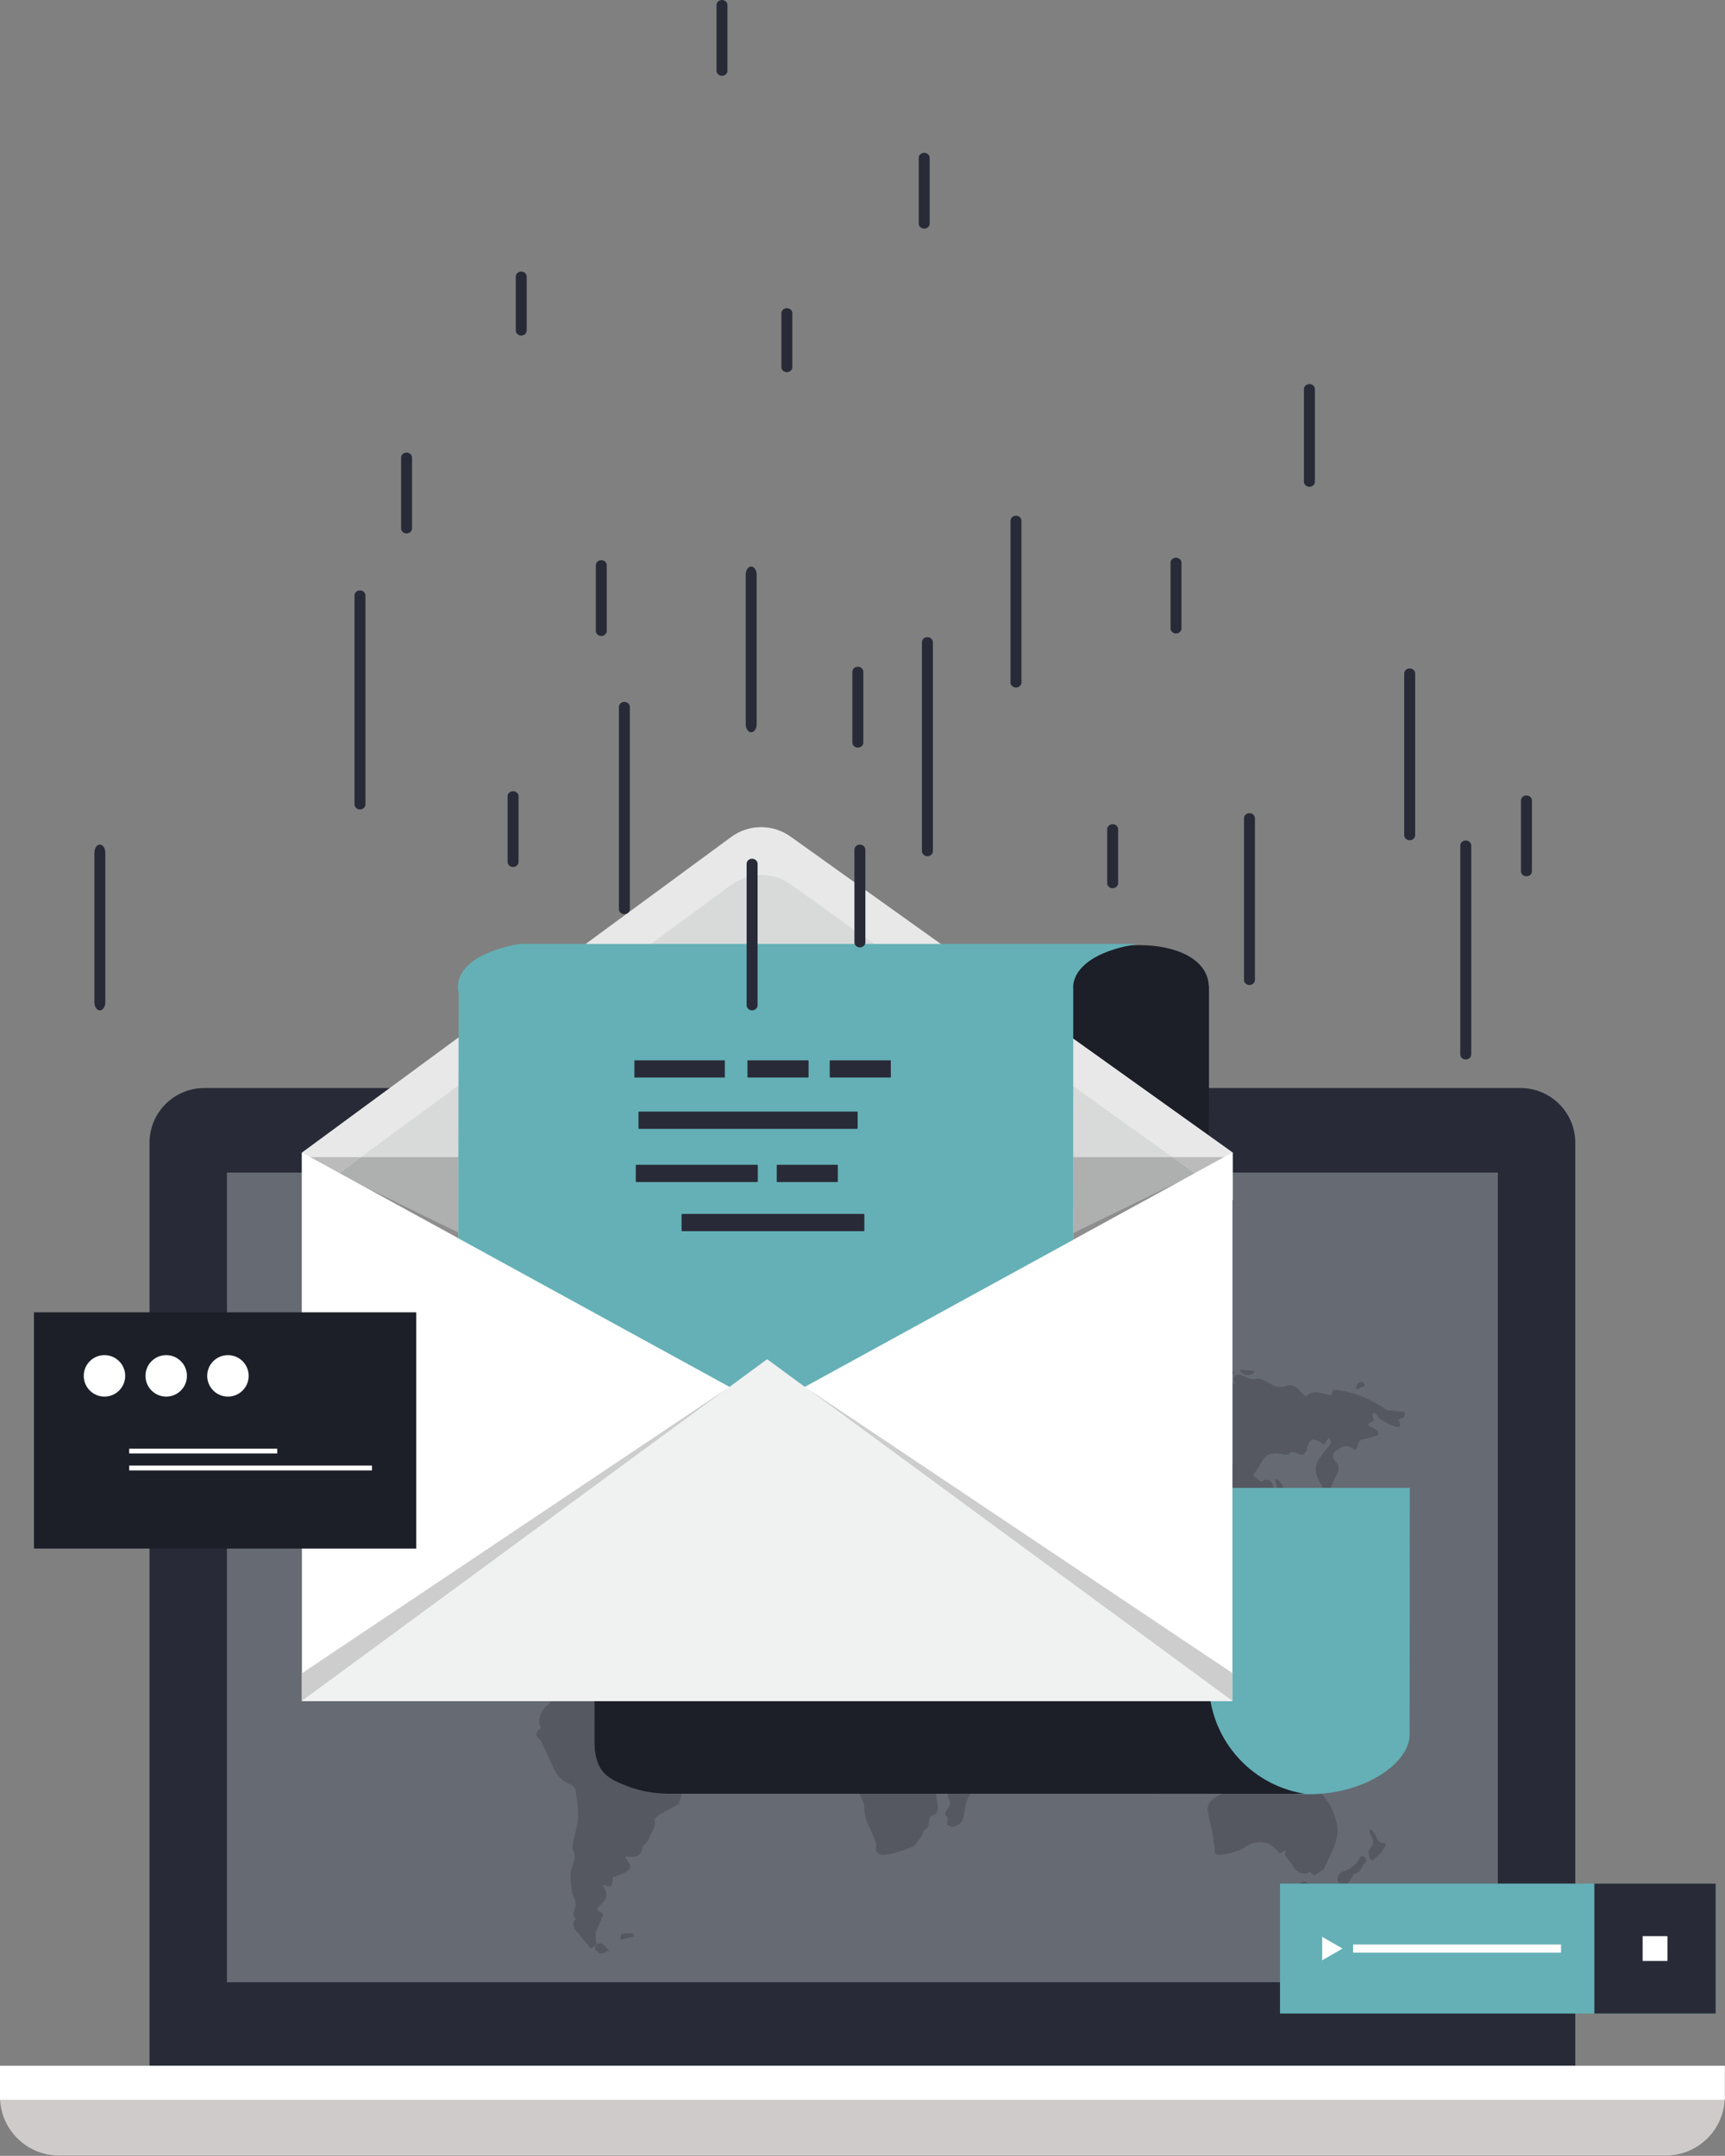 <?xml version="1.0" encoding="UTF-8" standalone="no"?> <svg xmlns="http://www.w3.org/2000/svg" xmlns:xlink="http://www.w3.org/1999/xlink" xmlns:serif="http://www.serif.com/" width="100%" height="100%" viewBox="0 0 3703 4627" version="1.1" xml:space="preserve" style="fill-rule:evenodd;clip-rule:evenodd;stroke-linejoin:round;stroke-miterlimit:2;"><rect x="0" y="0" width="3703" height="4627" fill="#808080" stroke="none"/> <g transform="matrix(1,0,0,1,-630.192,-134.724)"> <g> <g transform="matrix(1,0,0,1,-18.537,700.661)"> <path d="M4030.33,3867.9L969.674,3867.9L969.674,1886.78C969.674,1821.87 1022.29,1769.25 1087.2,1769.25L3912.8,1769.25C3977.71,1769.25 4030.33,1821.87 4030.33,1886.78L4030.33,3867.9Z" style="fill:rgb(40,43,55);fill-rule:nonzero;"></path> </g> <g transform="matrix(1,0,0,1,-18.537,700.661)"> <path d="M4224.55,4060.33L775.452,4060.33C705.465,4060.33 648.729,4003.59 648.729,3933.61L648.729,3867.9L4351.27,3867.9L4351.27,3933.61C4351.27,4003.59 4294.54,4060.33 4224.55,4060.33Z" style="fill:rgb(207,203,202);fill-rule:nonzero;"></path> </g> <g transform="matrix(1,0,0,1,-18.537,700.661)"> <rect x="648.729" y="3867.9" width="3702.54" height="72.75" style="fill:white;fill-rule:nonzero;"></rect> </g> <g transform="matrix(1,0,0,1,-18.537,700.661)"> <rect x="1135.88" y="1950.71" width="2728.24" height="1737.67" style="fill:rgb(102,106,115);fill-rule:nonzero;"></rect> </g> <g transform="matrix(1,0,0,1,-18.537,700.661)"> <path d="M2547.14,1859.01C2547.14,1885.05 2526.03,1906.15 2500,1906.15C2473.97,1906.15 2452.86,1885.05 2452.86,1859.01C2452.86,1832.98 2473.97,1811.87 2500,1811.87C2526.03,1811.87 2547.14,1832.98 2547.14,1859.01Z" style="fill:rgb(102,106,115);fill-rule:nonzero;"></path> </g> <g transform="matrix(1,0,0,1,-18.537,700.661)"> <path d="M2518.73,1859.01C2518.73,1869.35 2510.34,1877.74 2500,1877.74C2489.66,1877.74 2481.27,1869.35 2481.27,1859.01C2481.27,1848.67 2489.66,1840.29 2500,1840.29C2510.34,1840.29 2518.73,1848.67 2518.73,1859.01Z" style="fill:rgb(244,245,246);fill-rule:nonzero;"></path> </g> <g transform="matrix(1,0,0,1,-18.537,700.661)"> <path d="M2543.86,3415.26C2541.85,3415.26 2539.99,3414.97 2538.41,3414.17C2532.33,3411.12 2527.18,3405.89 2529.59,3395.78C2531.08,3389.51 2525.39,3381.57 2523.02,3374.35C2516.72,3355.18 2503.84,3338.9 2504.27,3316.49C2504.47,3305.7 2498.77,3294.49 2493.23,3283.79L2659.49,3283.81C2657.13,3290.21 2660.17,3296.95 2660.99,3304.01C2662.19,3314.47 2665.04,3327.45 2648.27,3330.86C2645.87,3331.35 2643.92,3337.87 2643.17,3341.87C2641.7,3349.69 2643.2,3358.43 2632.82,3361.98C2630.94,3362.62 2630.87,3367.69 2629.33,3370.35C2626.53,3375.19 2623.58,3380.02 2620.09,3384.37C2616.25,3389.17 2612.53,3395.09 2607.35,3397.58C2596.8,3402.64 2585.37,3405.95 2574.17,3409.55C2568.38,3411.41 2562.35,3412.72 2556.33,3413.57C2552.35,3414.13 2547.83,3415.26 2543.86,3415.26ZM3504.99,2627.42L3488.27,2627.42C3480.33,2611.56 3469.22,2595.97 3474.62,2577.92C3478.73,2564.13 3489.87,2552.11 3499.19,2540.36C3504.37,2533.83 3509.68,2529.1 3501.2,2520.33C3497.36,2525.36 3494.02,2529.74 3490.07,2534.91C3487.51,2532.67 3485.86,2530.34 3483.62,2529.41C3478.31,2527.21 3472.52,2523.73 3467.34,2523.73C3466.8,2523.73 3466.27,2523.76 3465.75,2523.84C3461.81,2524.45 3458.36,2531.63 3455.78,2536.46C3454.17,2539.46 3455.54,2544.08 3453.87,2546.99C3451.66,2550.83 3448.26,2555.39 3444.47,2556.47C3444.07,2556.58 3443.65,2556.64 3443.22,2556.64C3439.99,2556.64 3436.01,2553.76 3432.34,2552.75C3428.74,2551.77 3422.97,2549.81 3420.49,2549.81C3419.91,2549.81 3419.51,2549.92 3419.36,2550.16C3416.47,2554.87 3413.06,2556.16 3409.42,2556.16C3406.38,2556.16 3403.19,2555.26 3400.02,2554.72C3394.51,2553.77 3389.78,2553.26 3385.63,2553.26C3370.83,2553.26 3363.35,2559.79 3354.25,2576.77C3349.82,2585.04 3343.89,2592.51 3338.56,2600.47C3344.21,2605.19 3349.85,2609.9 3355.65,2614.74C3359.36,2611.46 3363.39,2609.84 3367.18,2609.84C3374.19,2609.84 3380.42,2615.38 3382.45,2626.26C3382.53,2626.65 3382.6,2627.03 3382.67,2627.42L3294.32,2627.42L3294.32,2403.12C3296.2,2403.28 3298.1,2403.44 3300.02,2403.6C3293.34,2390.91 3298.74,2385.62 3308.09,2383.49C3319.34,2386.94 3328.72,2394.3 3340.39,2394.3C3342.83,2394.3 3345.38,2393.97 3348.06,2393.22C3348.8,2393.02 3349.57,2392.93 3350.38,2392.93C3354.94,2392.93 3360.52,2395.87 3365.05,2398.04C3375.74,2403.17 3385.15,2411.1 3397.27,2411.1C3400.9,2411.1 3404.79,2410.38 3409.02,2408.66C3411.67,2407.58 3414.4,2407.07 3417.12,2407.07C3424.78,2407.07 3432.41,2411.16 3438.15,2418.36C3441.95,2423.12 3446.92,2426.95 3451.29,2431.12C3458.36,2424.28 3465.33,2422.15 3472.29,2422.15C3483.51,2422.15 3494.72,2427.69 3506.3,2427.99C3507.48,2425.07 3509.07,2421.17 3510.79,2416.97C3554.8,2419.42 3592.07,2437.25 3625.74,2460.35C3638.48,2461.79 3650.56,2463.17 3663.41,2464.63C3668.37,2477.16 3657.37,2477.53 3649.52,2480.71C3651.41,2483.77 3653.46,2485.83 3653.92,2488.19C3654.43,2490.77 3654.26,2495.43 3652.97,2496C3651.71,2496.56 3650.14,2496.83 3648.54,2496.83C3646.83,2496.83 3645.1,2496.52 3643.69,2495.93C3633.79,2491.72 3623.73,2487.58 3614.62,2481.97C3609.28,2478.68 3605.61,2472.67 3599.76,2466.34C3589.05,2467.85 3597.68,2475.88 3598.35,2482.18C3594.2,2484.98 3589.83,2487.93 3585.06,2491.15C3592.01,2500.65 3610.82,2500.91 3607.26,2514.2C3594.59,2517.83 3585.41,2521.85 3575.92,2522.87C3560.78,2524.51 3565.87,2539.93 3558.16,2546.25C3550.73,2540.62 3544.69,2537.78 3538.58,2537.78C3531.91,2537.78 3525.15,2541.17 3516.4,2548.03C3508.29,2554.39 3507.95,2563.06 3515.55,2570.41C3524.45,2579.02 3523.75,2593.07 3515.45,2604.25C3511.3,2609.84 3509.79,2617.34 3506.77,2623.83C3506.21,2625.04 3505.61,2626.23 3504.99,2627.42Z" style="fill:rgb(86,88,97);fill-rule:nonzero;"></path> </g> <g transform="matrix(1,0,0,1,-18.537,700.661)"> <path d="M1917.5,3616.13C1917.27,3616.13 1917.05,3616.03 1916.89,3615.85C1907.68,3604.82 1897.6,3592.89 1887.7,3580.81C1881.42,3573.16 1876.65,3565.04 1882.67,3554.9C1883.37,3553.74 1884.72,3551.7 1884.42,3551.4C1873.38,3540.3 1885.93,3529.73 1884.9,3519.06C1884.35,3513.36 1881.33,3507.88 1879.3,3502.35C1878.75,3500.86 1877.15,3499.61 1877,3498.14C1875.61,3485.26 1873.92,3472.38 1873.43,3459.45C1873.2,3453.46 1874.59,3447.06 1876.72,3441.41C1881.42,3428.96 1885.47,3417.05 1878.79,3403.75C1876.84,3399.85 1877.83,3393.94 1878.76,3389.21C1882.23,3371.56 1888.54,3354.13 1889.43,3336.4C1890.41,3316.71 1887.36,3296.67 1884.41,3277.03C1883.63,3271.82 1877.65,3265.06 1872.54,3263.22C1843.51,3252.79 1836.05,3226.34 1825.08,3202.29C1820.66,3192.58 1816.02,3182.97 1811.45,3173.33C1810.71,3171.77 1810.14,3169.87 1808.9,3168.87C1797.07,3159.3 1797.1,3152.4 1809.28,3143.61C1809.58,3143.38 1809.69,3142.98 1809.53,3142.63C1801.68,3125.69 1808.15,3106.12 1825.41,3092.16C1827.52,3090.45 1829.7,3087.72 1831.01,3084.95L1924.89,3084.95L1924.94,3178.17C1927,3238.9 1956.03,3252.28 1994.48,3267.32C2023.08,3278.51 2053.67,3283.75 2084.38,3283.75L2112.68,3283.76C2110.23,3291.24 2107.73,3298.46 2106.1,3305.45C2106.05,3305.67 2105.91,3305.85 2105.71,3305.96C2088.76,3315.35 2073.55,3323.49 2058.74,3332.28C2056.24,3333.76 2053.57,3338.57 2054.17,3341.07C2058.08,3357.13 2044.5,3367.42 2041.43,3381.18C2040.28,3386.37 2033.98,3390.41 2028.01,3397.17C2027.9,3397.3 2027.83,3397.47 2027.82,3397.63C2026.45,3412.81 2020.42,3419.34 2003.52,3419.34C1999.94,3419.34 1995.86,3419.04 1991.24,3418.48C1991.21,3418.47 1991.18,3418.47 1991.14,3418.47C1990.56,3418.47 1990.16,3419.1 1990.45,3419.63C1995.48,3428.89 2007.61,3437.9 1997.49,3448C1989.8,3455.66 1976.79,3458 1965.28,3462.95C1965.02,3463.07 1964.84,3463.31 1964.81,3463.6C1962.96,3478.02 1962.27,3483.07 1957.33,3483.07C1954.74,3483.07 1950.97,3481.67 1945.25,3479.51C1945.16,3479.47 1945.06,3479.45 1944.97,3479.45C1944.73,3479.45 1944.5,3479.56 1944.35,3479.75C1943.85,3480.38 1943.22,3481.08 1943.37,3481.36C1953.76,3500.07 1952.86,3508.35 1936.89,3523.58C1930.29,3529.87 1928.03,3533.82 1938.3,3538.02C1940.6,3538.97 1943.83,3543.19 1943.28,3544.64C1939.73,3554.09 1935.18,3563.16 1931.11,3572.42C1929.6,3575.85 1927.46,3579.43 1927.41,3582.98C1927.29,3590.97 1928.24,3598.97 1928.78,3606.96C1928.8,3607.22 1928.69,3607.47 1928.49,3607.63C1925.33,3610.14 1922.12,3612.69 1918,3615.95C1917.85,3616.07 1917.67,3616.13 1917.5,3616.13ZM1279.98,2618.37C1275.98,2618.37 1271.51,2617.21 1267.17,2615.95C1266.56,2615.77 1266.39,2614.99 1266.88,2614.59C1275.74,2607.41 1286.45,2603.05 1296.81,2598.36L1296.81,2611.88C1293.21,2613.74 1289.58,2615.53 1285.9,2617.22C1284.12,2618.04 1282.12,2618.37 1279.98,2618.37ZM1294.67,2554.08C1290.65,2554.08 1290.39,2550.43 1290.73,2540.84C1290.81,2538.48 1287.48,2536 1285.64,2533.91C1285.39,2533.63 1285.37,2533.22 1285.6,2532.92C1289.57,2527.63 1292.61,2521.95 1296.81,2517.99L1296.81,2553.83C1296,2554 1295.29,2554.08 1294.67,2554.08ZM1296.81,2488.98C1295.66,2487.3 1294.52,2485.64 1293.33,2484.16C1293.09,2483.86 1293.1,2483.42 1293.37,2483.14C1294.49,2481.95 1295.64,2480.92 1296.81,2480.02L1296.81,2488.98Z" style="fill:rgb(86,88,97);fill-rule:nonzero;"></path> </g> <g transform="matrix(1,0,0,1,-18.537,700.661)"> <path d="M2694.22,3355C2690.43,3355 2685.96,3352.25 2682.71,3351.29C2679.24,3343.46 2689.13,3333.46 2676.48,3329.74C2678.01,3325.89 2678.86,3321.54 2681.23,3318.29C2686.54,3311.02 2691.74,3305.55 2685.35,3294.87C2683.11,3291.12 2682.74,3287.36 2683.71,3283.81L2731.68,3283.81C2730.81,3286.4 2729.75,3288.86 2728.27,3291.05C2717.22,3307.42 2722.45,3328.18 2712.39,3344.12C2709.17,3349.22 2702.07,3353.03 2695.99,3354.77C2695.42,3354.93 2694.83,3355 2694.22,3355Z" style="fill:rgb(86,88,97);fill-rule:nonzero;"></path> </g> <g transform="matrix(1,0,0,1,-18.537,700.661)"> <path d="M3533.43,3486.47C3527.93,3480.47 3522.92,3476.89 3520.77,3472.04C3519.15,3468.38 3519.79,3462.22 3521.95,3458.76C3524.37,3454.9 3529.27,3451.81 3533.75,3450.17C3549.59,3444.4 3561.38,3434.68 3568.68,3419.26C3569.01,3418.57 3571.12,3418.15 3573.28,3418.15C3575.25,3418.15 3577.26,3418.49 3578.03,3419.28C3580.57,3421.88 3582.81,3429.43 3582.06,3429.89C3571.56,3436.43 3571.46,3452.78 3556.9,3455.82C3553.59,3456.51 3551.79,3463.51 3548.9,3467.31C3544.42,3473.21 3539.61,3478.86 3533.43,3486.47Z" style="fill:rgb(86,88,97);fill-rule:nonzero;"></path> </g> <g transform="matrix(1,0,0,1,-18.537,700.661)"> <path d="M3594.5,3427.9C3589.64,3426.1 3582.84,3409.33 3589.22,3402.18C3598.57,3391.71 3598.26,3382.96 3590.96,3372.32C3589.21,3369.77 3589.7,3365.69 3588.73,3359.73C3605.39,3364.67 3600.22,3389.33 3617.81,3389.33C3618.73,3389.33 3619.72,3389.26 3620.77,3389.12C3621.95,3390.28 3623.12,3391.44 3624.3,3392.6C3621.04,3398.09 3618.46,3404.15 3614.36,3408.91C3608.87,3415.29 3602.21,3420.65 3594.5,3427.9Z" style="fill:rgb(86,88,97);fill-rule:nonzero;"></path> </g> <g transform="matrix(1,0,0,1,-18.537,700.661)"> <path d="M3294.32,2382.78L3294.32,2377.37C3295.47,2378.31 3296.71,2378.9 3298.12,2378.9C3298.33,2378.9 3298.55,2378.88 3298.77,2378.86C3298.23,2380.91 3298.07,2382.46 3297.78,2382.48C3296.63,2382.58 3295.47,2382.68 3294.32,2382.78Z" style="fill:rgb(86,88,97);fill-rule:nonzero;"></path> </g> <g transform="matrix(1,0,0,1,-18.537,700.661)"> <path d="M3403.98,2627.42L3390.38,2627.42C3388.91,2621.72 3387.46,2616.13 3386.01,2610.53C3387.14,2609.78 3388.28,2609.04 3389.41,2608.3C3391.95,2610.5 3395.14,2612.28 3396.88,2614.99C3399.45,2618.98 3401.94,2623.12 3403.98,2627.42Z" style="fill:rgb(86,88,97);fill-rule:nonzero;"></path> </g> <g transform="matrix(1,0,0,1,-18.537,700.661)"> <path d="M3444.93,3500.75L3444.84,3500.75C3435.42,3500.67 3433.96,3494.25 3434.13,3486.99C3434.39,3476.45 3437.46,3474.09 3451.07,3471.97C3455.17,3475.07 3462.38,3477.82 3462.78,3481.35C3463.82,3490.56 3453.04,3500.75 3444.93,3500.75Z" style="fill:rgb(86,88,97);fill-rule:nonzero;"></path> </g> <g transform="matrix(1,0,0,1,-18.537,700.661)"> <path d="M1928.81,3607.41L1928.81,3607.38L1929.08,3607.16L1929.1,3607.14L1929.09,3607.16L1929.1,3607.15L1929.08,3607.17L1928.91,3607.37L1928.81,3607.41Z" style="fill:rgb(86,88,97);fill-rule:nonzero;"></path> </g> <g transform="matrix(1,0,0,1,-18.537,700.661)"> <path d="M1939.83,3626.76C1937.75,3626.76 1935.52,3626.04 1933.04,3624.11C1926.05,3618.66 1922.62,3614.78 1928.91,3607.37C1931.93,3605.74 1934.5,3605.06 1936.74,3605.06C1946.3,3605.06 1950.04,3617.37 1958.25,3620.81C1957.77,3620.73 1957.3,3620.7 1956.84,3620.7C1953.78,3620.7 1951.04,3622.22 1948.31,3623.73C1945.58,3625.25 1942.86,3626.76 1939.83,3626.76Z" style="fill:rgb(86,88,97);fill-rule:nonzero;"></path> </g> <g transform="matrix(1,0,0,1,-18.537,700.661)"> <path d="M1979.78,3597.7C1981.34,3592.03 1981.95,3584.48 1983.74,3584.19C1987.56,3583.57 1991.45,3583.41 1995.37,3583.41C1999.78,3583.41 2004.22,3583.61 2008.63,3583.61C2008.9,3585.73 2009.17,3587.85 2009.44,3589.97C2000.43,3592.32 1991.43,3594.67 1979.78,3597.7Z" style="fill:rgb(86,88,97);fill-rule:nonzero;"></path> </g> <g transform="matrix(1,0,0,1,-18.537,700.661)"> <path d="M3326.08,2385.23C3319.45,2385.23 3314.74,2381.65 3309.87,2373.74C3321,2374.69 3331.02,2375.54 3341.05,2376.4C3340.72,2378.17 3340.4,2379.94 3340.07,2381.71C3334.48,2384.01 3329.95,2385.23 3326.08,2385.23Z" style="fill:rgb(86,88,97);fill-rule:nonzero;"></path> </g> <g transform="matrix(1,0,0,1,-18.537,700.661)"> <path d="M3560.2,2416.3C3559.56,2405.08 3563.56,2400.38 3570.37,2400.38C3571.44,2400.38 3572.57,2400.49 3573.76,2400.72C3575.99,2401.13 3577.44,2405.7 3579.25,2408.35C3572.9,2411 3566.55,2413.65 3560.2,2416.3Z" style="fill:rgb(86,88,97);fill-rule:nonzero;"></path> </g> <g transform="matrix(1,0,0,1,-18.537,700.661)"> <path d="M3470.61,3459.49C3468.37,3457.78 3464.58,3454.89 3460.71,3451.95C3457.08,3454.23 3452.99,3455.28 3448.88,3455.28C3439.64,3455.28 3430.27,3449.99 3425.67,3441.51C3420.99,3432.87 3413.42,3425.83 3408.14,3417.45C3406.54,3414.9 3408.29,3410.25 3408.61,3404.67C3403.84,3407.58 3399.89,3409.99 3396.01,3412.36C3383.43,3395.76 3369,3387.49 3353.42,3387.49C3341.51,3387.49 3328.94,3392.33 3316.03,3401.99C3312.26,3404.81 3307.12,3405.98 3302.45,3407.4C3294.03,3409.98 3285.6,3412.88 3276.95,3414.28C3274.44,3414.69 3271.76,3414.95 3269.1,3414.95C3265.35,3414.95 3261.63,3414.43 3258.51,3413.05C3256.08,3411.98 3256.67,3403.98 3255.93,3399.13C3253.9,3385.86 3252.24,3372.53 3249.76,3359.35C3247.18,3345.63 3242.1,3332.17 3241.22,3318.39C3240.21,3302.66 3252.37,3294 3264.91,3287.44C3267.53,3286.07 3270.28,3284.93 3273.06,3283.86L3431.53,3283.88C3440.7,3284.49 3450.04,3284.8 3459.52,3284.8C3468.28,3284.8 3476.9,3284.45 3485.34,3283.77C3503.8,3304.29 3515.91,3328.37 3519.65,3356.2C3521.29,3368.33 3518.07,3381.96 3513.92,3393.81C3507.92,3410.94 3499.05,3427.06 3490.44,3445.68C3486.24,3448.61 3479.18,3453.53 3470.61,3459.49Z" style="fill:rgb(86,88,97);fill-rule:nonzero;"></path> </g> <g transform="matrix(1,0,0,1,-18.537,700.661)"> <path d="M3675.15,2627.42L3674.68,3160.31C3671.11,3219.46 3578.45,3284.8 3459.52,3284.8C3340.17,3284.8 3243.04,3235.37 3240.1,3162.31L3239.78,2627.42L3675.15,2627.42Z" style="fill:rgb(100,176,182);fill-rule:nonzero;"></path> </g> <g transform="matrix(1,0,0,1,-18.537,700.661)"> <path d="M3445.37,3283.13C3328.71,3262.8 3243.61,3161.48 3243.6,3043.06L3243.47,1837.25L3244,1837.25L3244,1549.5L3243.37,1549.5C3241.38,1493.81 3175.46,1462.54 3094.45,1462.54C3013.7,1462.54 2947.96,1507.73 2945.54,1549.5L2297.21,1549.5L2297.21,1839.87L1924.25,1839.81L1924.94,3178.17C1927,3238.9 1956.03,3252.28 1994.48,3267.32C2023.08,3278.51 2053.67,3283.75 2084.38,3283.75L3449.81,3283.88C3448.32,3283.63 3446.84,3283.38 3445.37,3283.13Z" style="fill:rgb(28,30,40);fill-rule:nonzero;"></path> </g> <g transform="matrix(1,0,0,1,-18.537,700.661)"> <path d="M3294.32,1907.82L3294.32,2576.75L1296.81,2576.75L1296.81,1907.82L2218.47,1230.3C2255.94,1202.75 2306.86,1202.4 2344.71,1229.44L3294.32,1907.82Z" style="fill:rgb(216,217,217);fill-rule:nonzero;"></path> </g> <g transform="matrix(1,0,0,1,-18.537,700.661)"> <path d="M3295.09,1907.8L3295.09,2010.16L2346.06,1332.17C2307.87,1304.89 2256.47,1305.24 2218.66,1333.03L1297.58,2010.16L1297.58,1907.8L2218.66,1230.71C2256.47,1202.92 2307.87,1202.57 2346.06,1229.85L3295.09,1907.8Z" style="fill:rgb(232,232,232);fill-rule:nonzero;"></path> </g> <g transform="matrix(1,0,0,1,-18.537,700.661)"> <path d="M2952.56,2080.16L2952.58,1917.53L3165.44,1917.53L3213.68,1951.99L3192.56,1963.56L3192.58,1963.55L2952.56,2080.16Z" style="fill:rgb(174,175,175);fill-rule:nonzero;"></path> </g> <g transform="matrix(1,0,0,1,-18.537,700.661)"> <path d="M3213.68,1951.99L3165.44,1917.53L3276.58,1917.53L3213.68,1951.99Z" style="fill:rgb(187,187,187);fill-rule:nonzero;"></path> </g> <g transform="matrix(1,0,0,1,-18.537,700.661)"> <path d="M1632.61,2079.07L1417.15,1973.74L1377.02,1951.76L1423.58,1917.53L1632.81,1917.53L1632.61,2079.07Z" style="fill:rgb(174,175,175);fill-rule:nonzero;"></path> </g> <g transform="matrix(1,0,0,1,-18.537,700.661)"> <path d="M1377.02,1951.76L1314.54,1917.53L1423.58,1917.53L1377.02,1951.76Z" style="fill:rgb(187,187,187);fill-rule:nonzero;"></path> </g> <g transform="matrix(1,0,0,1,-18.537,700.661)"> <path d="M2952.56,2095.03L2952.56,2080.16L3192.58,1963.55L2952.56,2095.03Z" style="fill:rgb(142,142,142);fill-rule:nonzero;"></path> </g> <g transform="matrix(1,0,0,1,-18.537,700.661)"> <path d="M1632.59,2091.76L1417.15,1973.74L1632.61,2079.07L1632.59,2091.76Z" style="fill:rgb(142,142,142);fill-rule:nonzero;"></path> </g> <g transform="matrix(1,0,0,1,-18.537,700.661)"> <path d="M3090.6,1459.91L1764.75,1459.91C1764.75,1459.91 1616,1480.6 1633.25,1565.79L1631.86,2681.04L2952.49,2680.85L2952.63,1555.28C2952.63,1555.28 2941.85,1484.57 3090.6,1459.91Z" style="fill:rgb(100,176,182);fill-rule:nonzero;"></path> </g> <g transform="matrix(1,0,0,1,-18.537,700.661)"> <path d="M3294.32,3084.95L1296.81,3084.95L1296.81,1907.82L2295.56,2454.94L3294.32,1907.82L3294.32,3084.95Z" style="fill:white;fill-rule:nonzero;"></path> </g> <g transform="matrix(1,0,0,1,-18.537,700.661)"> <path d="M1296.81,3084.95L1296.81,3025.47L2214.68,2410.63L1296.81,3084.95Z" style="fill:rgb(205,205,205);fill-rule:nonzero;"></path> </g> <g transform="matrix(1,0,0,1,-18.537,700.661)"> <path d="M3294.32,3084.95L2376.44,2410.63L3294.32,3024.87L3294.32,3084.95Z" style="fill:rgb(205,205,205);fill-rule:nonzero;"></path> </g> <g transform="matrix(1,0,0,1,-18.537,700.661)"> <path d="M2295.56,2351.21L1296.81,3084.95L3294.32,3084.95L2295.56,2351.21Z" style="fill:rgb(240,241,241);fill-rule:nonzero;"></path> </g> <g transform="matrix(1,0,0,1,-18.537,700.661)"> <rect x="721.658" y="2250.59" width="820.642" height="507.02" style="fill:rgb(28,30,40);fill-rule:nonzero;"></rect> </g> <g transform="matrix(1,0,0,1,-18.537,700.661)"> <path d="M917.519,2386.99C917.519,2411.58 897.588,2431.51 873.002,2431.51C848.416,2431.51 828.485,2411.58 828.485,2386.99C828.485,2362.4 848.416,2342.47 873.002,2342.47C897.588,2342.47 917.519,2362.4 917.519,2386.99Z" style="fill:white;fill-rule:nonzero;"></path> </g> <g transform="matrix(1,0,0,1,-18.537,700.661)"> <path d="M1050.04,2386.99C1050.04,2411.58 1030.1,2431.51 1005.52,2431.51C980.933,2431.51 961.002,2411.58 961.002,2386.99C961.002,2362.4 980.933,2342.47 1005.52,2342.47C1030.1,2342.47 1050.04,2362.4 1050.04,2386.99Z" style="fill:white;fill-rule:nonzero;"></path> </g> <g transform="matrix(1,0,0,1,-18.537,700.661)"> <path d="M1182.55,2386.99C1182.55,2411.58 1162.62,2431.51 1138.04,2431.51C1113.45,2431.51 1093.52,2411.58 1093.52,2386.99C1093.52,2362.4 1113.45,2342.47 1138.04,2342.47C1162.62,2342.47 1182.55,2362.4 1182.55,2386.99Z" style="fill:white;fill-rule:nonzero;"></path> </g> <g transform="matrix(1,0,0,1,-18.537,700.661)"> <rect x="926.072" y="2543.19" width="317.738" height="10.44" style="fill:white;fill-rule:nonzero;"></rect> </g> <g transform="matrix(1,0,0,1,-18.537,700.661)"> <rect x="926.072" y="2579.5" width="521.248" height="10.44" style="fill:white;fill-rule:nonzero;"></rect> </g> <g transform="matrix(1,0,0,1,-18.537,700.661)"> <path d="M2254.03,1746.71L2383.67,1746.71C2384.09,1746.71 2384.43,1746.37 2384.43,1745.95L2384.43,1710.5C2384.43,1710.08 2384.09,1709.74 2383.67,1709.74L2254.03,1709.74C2253.61,1709.74 2253.27,1710.08 2253.27,1710.5L2253.27,1745.95C2253.27,1746.37 2253.61,1746.71 2254.03,1746.71Z" style="fill:rgb(40,43,55);fill-rule:nonzero;"></path> </g> <g transform="matrix(1,0,0,1,-18.537,700.661)"> <path d="M2430.65,1746.71L2560.29,1746.71C2560.71,1746.71 2561.05,1746.37 2561.05,1745.95L2561.05,1710.5C2561.05,1710.08 2560.71,1709.74 2560.29,1709.74L2430.65,1709.74C2430.23,1709.74 2429.89,1710.08 2429.89,1710.5L2429.89,1745.95C2429.89,1746.37 2430.23,1746.71 2430.65,1746.71Z" style="fill:rgb(40,43,55);fill-rule:nonzero;"></path> </g> <g transform="matrix(1,0,0,1,-18.537,700.661)"> <path d="M2316.85,1970.94L2446.5,1970.94C2446.92,1970.94 2447.26,1970.6 2447.26,1970.18L2447.26,1934.72C2447.26,1934.3 2446.92,1933.96 2446.5,1933.96L2316.85,1933.96C2316.43,1933.96 2316.09,1934.3 2316.09,1934.72L2316.09,1970.18C2316.09,1970.6 2316.43,1970.94 2316.85,1970.94Z" style="fill:rgb(40,43,55);fill-rule:nonzero;"></path> </g> <g transform="matrix(1,0,0,1,-18.537,700.661)"> <path d="M2014.77,1970.94L2274.23,1970.94C2274.93,1970.94 2275.51,1970.37 2275.51,1969.67L2275.51,1935.24C2275.51,1934.53 2274.93,1933.96 2274.23,1933.96L2014.77,1933.96C2014.07,1933.96 2013.5,1934.53 2013.5,1935.24L2013.5,1969.67C2013.5,1970.37 2014.07,1970.94 2014.77,1970.94Z" style="fill:rgb(40,43,55);fill-rule:nonzero;"></path> </g> <g transform="matrix(1,0,0,1,-18.537,700.661)"> <path d="M2011.5,1746.71L2203.8,1746.71C2204.31,1746.71 2204.73,1746.3 2204.73,1745.79L2204.73,1710.66C2204.73,1710.15 2204.31,1709.74 2203.8,1709.74L2011.5,1709.74C2010.99,1709.74 2010.57,1710.15 2010.57,1710.66L2010.57,1745.79C2010.57,1746.3 2010.99,1746.71 2011.5,1746.71Z" style="fill:rgb(40,43,55);fill-rule:nonzero;"></path> </g> <g transform="matrix(1,0,0,1,-18.537,700.661)"> <path d="M2020.52,1856.78L2488.65,1856.78C2489.3,1856.78 2489.83,1856.25 2489.83,1855.6L2489.83,1820.98C2489.83,1820.33 2489.3,1819.8 2488.65,1819.8L2020.52,1819.8C2019.87,1819.8 2019.34,1820.33 2019.34,1820.98L2019.34,1855.6C2019.34,1856.25 2019.87,1856.78 2020.52,1856.78Z" style="fill:rgb(40,43,55);fill-rule:nonzero;"></path> </g> <g transform="matrix(1,0,0,1,-18.537,700.661)"> <path d="M2113.05,2076.42L2503.06,2076.42C2503.71,2076.42 2504.24,2075.89 2504.24,2075.24L2504.24,2040.62C2504.24,2039.97 2503.71,2039.44 2503.06,2039.44L2113.05,2039.44C2112.4,2039.44 2111.87,2039.97 2111.87,2040.62L2111.87,2075.24C2111.87,2075.89 2112.4,2076.42 2113.05,2076.42Z" style="fill:rgb(40,43,55);fill-rule:nonzero;"></path> </g> <g transform="matrix(1,0,0,1,-18.537,700.661)"> <rect x="3396.48" y="3476.71" width="935.27" height="278.84" style="fill:rgb(100,176,182);fill-rule:nonzero;"></rect> </g> <g transform="matrix(1,0,0,1,-18.537,700.661)"> <rect x="3553.33" y="3607.41" width="446.34" height="17.43" style="fill:white;fill-rule:nonzero;"></rect> </g> <g transform="matrix(1,0,0,1,-18.537,700.661)"> <rect x="4071.31" y="3476.71" width="260.44" height="278.84" style="fill:rgb(40,43,55);fill-rule:nonzero;"></rect> </g> <g transform="matrix(1,0,0,1,-18.537,700.661)"> <path d="M3530.61,3616.13L3487.01,3641.3L3487.01,3590.95L3530.61,3616.13Z" style="fill:white;fill-rule:nonzero;"></path> </g> <g transform="matrix(1,0,0,1,-18.537,700.661)"> <rect x="4174.91" y="3589.5" width="53.25" height="53.25" style="fill:white;fill-rule:nonzero;"></rect> </g> <g transform="matrix(1,0,0,1,-18.537,700.661)"> <path d="M2494.64,1467.35C2488.15,1467.35 2482.89,1462.5 2482.89,1456.51L2482.89,1257.64C2482.89,1251.65 2488.15,1246.79 2494.64,1246.79C2501.14,1246.79 2506.4,1251.65 2506.4,1257.64L2506.4,1456.51C2506.4,1462.5 2501.14,1467.35 2494.64,1467.35Z" style="fill:rgb(40,43,55);fill-rule:nonzero;"></path> </g> <g transform="matrix(1,0,0,1,946.433,-287.858)"> <path d="M2494.64,1467.35C2488.15,1467.35 2482.89,1462.5 2482.89,1456.51L2482.89,1257.64C2482.89,1251.65 2488.15,1246.79 2494.64,1246.79C2501.14,1246.79 2506.4,1251.65 2506.4,1257.64L2506.4,1456.51C2506.4,1462.5 2501.14,1467.35 2494.64,1467.35Z" style="fill:rgb(40,43,55);fill-rule:nonzero;"></path> </g> <g transform="matrix(1,0,0,1,-18.537,700.661)"> <path d="M863.109,1602.53C856.618,1602.53 851.358,1594.69 851.358,1585.03L851.358,1264.28C851.358,1254.62 856.618,1246.79 863.109,1246.79C869.601,1246.79 874.861,1254.62 874.861,1264.28L874.861,1585.03C874.861,1594.69 869.601,1602.53 863.109,1602.53Z" style="fill:rgb(40,43,55);fill-rule:nonzero;"></path> </g> <g transform="matrix(1,0,0,1,1379.62,103.873)"> <path d="M863.109,1602.53C856.618,1602.53 851.358,1594.69 851.358,1585.03L851.358,1264.28C851.358,1254.62 856.618,1246.79 863.109,1246.79C869.601,1246.79 874.861,1254.62 874.861,1264.28L874.861,1585.03C874.861,1594.69 869.601,1602.53 863.109,1602.53Z" style="fill:rgb(40,43,55);fill-rule:nonzero;"></path> </g> <g transform="matrix(1,0,0,1,-18.537,700.661)"> <path d="M2639.57,1271.68C2633.08,1271.68 2627.82,1266.82 2627.82,1260.83L2627.82,812.474C2627.82,806.484 2633.08,801.627 2639.57,801.627C2646.07,801.627 2651.33,806.484 2651.33,812.474L2651.33,1260.83C2651.33,1266.82 2646.07,1271.68 2639.57,1271.68Z" style="fill:rgb(40,43,55);fill-rule:nonzero;"></path> </g> <g transform="matrix(1,0,0,1,1137.11,1136.96)"> <path d="M2639.57,1271.68C2633.08,1271.68 2627.82,1266.82 2627.82,1260.83L2627.82,812.474C2627.82,806.484 2633.08,801.627 2639.57,801.627C2646.07,801.627 2651.33,806.484 2651.33,812.474L2651.33,1260.83C2651.33,1266.82 2646.07,1271.68 2639.57,1271.68Z" style="fill:rgb(40,43,55);fill-rule:nonzero;"></path> </g> <g transform="matrix(1,0,0,1,-1236.63,600.302)"> <path d="M2639.57,1271.68C2633.08,1271.68 2627.82,1266.82 2627.82,1260.83L2627.82,812.474C2627.82,806.484 2633.08,801.627 2639.57,801.627C2646.07,801.627 2651.33,806.484 2651.33,812.474L2651.33,1260.83C2651.33,1266.82 2646.07,1271.68 2639.57,1271.68Z" style="fill:rgb(40,43,55);fill-rule:nonzero;"></path> </g> <g transform="matrix(1,0,0,1,-18.537,700.661)"> <path d="M3037.23,1340.38C3030.74,1340.38 3025.48,1335.52 3025.48,1329.53L3025.48,1213.83C3025.48,1207.84 3030.74,1202.98 3037.23,1202.98C3043.72,1202.98 3048.98,1207.84 3048.98,1213.83L3048.98,1329.53C3048.98,1335.52 3043.72,1340.38 3037.23,1340.38Z" style="fill:rgb(40,43,55);fill-rule:nonzero;"></path> </g> <g transform="matrix(1,0,0,1,442.358,-584.887)"> <path d="M1306.76,1439.82C1300.27,1439.82 1295.01,1434.96 1295.01,1428.97L1295.01,1313.26C1295.01,1307.27 1300.27,1302.42 1306.76,1302.42C1313.25,1302.42 1318.51,1307.27 1318.51,1313.26L1318.51,1428.97C1318.51,1434.96 1313.25,1439.82 1306.76,1439.82Z" style="fill:rgb(40,43,55);fill-rule:nonzero;"></path> </g> <g transform="matrix(1,0,0,1,1402.57,670.153)"> <path d="M1069.14,1069.11C1062.65,1069.11 1057.39,1064.25 1057.39,1058.26L1057.39,906.399C1057.39,900.408 1062.65,895.551 1069.14,895.551C1075.63,895.551 1080.89,900.408 1080.89,906.399L1080.89,1058.26C1080.89,1064.25 1075.63,1069.11 1069.14,1069.11Z" style="fill:rgb(40,43,55);fill-rule:nonzero;"></path> </g> <g transform="matrix(1,0,0,1,433.804,210.475)"> <path d="M1069.14,1069.11C1062.65,1069.11 1057.39,1064.25 1057.39,1058.26L1057.39,906.399C1057.39,900.408 1062.65,895.551 1069.14,895.551C1075.63,895.551 1080.89,900.408 1080.89,906.399L1080.89,1058.26C1080.89,1064.25 1075.63,1069.11 1069.14,1069.11Z" style="fill:rgb(40,43,55);fill-rule:nonzero;"></path> </g> <g transform="matrix(1,0,0,1,-18.537,700.661)"> <path d="M1750.11,1294.84C1743.62,1294.84 1738.36,1289.98 1738.36,1283.99L1738.36,1142.97C1738.36,1136.98 1743.62,1132.12 1750.11,1132.12C1756.6,1132.12 1761.86,1136.98 1761.86,1142.97L1761.86,1283.99C1761.86,1289.98 1756.6,1294.84 1750.11,1294.84Z" style="fill:rgb(40,43,55);fill-rule:nonzero;"></path> </g> <g transform="matrix(1,0,0,1,429.954,-997.396)"> <path d="M1750.11,1294.84C1743.62,1294.84 1738.36,1289.98 1738.36,1283.99L1738.36,1142.97C1738.36,1136.98 1743.62,1132.12 1750.11,1132.12C1756.6,1132.12 1761.86,1136.98 1761.86,1142.97L1761.86,1283.99C1761.86,1289.98 1756.6,1294.84 1750.11,1294.84Z" style="fill:rgb(40,43,55);fill-rule:nonzero;"></path> </g> <g transform="matrix(1,0,0,1,1404.57,199.513)"> <path d="M1750.11,1294.84C1743.62,1294.84 1738.36,1289.98 1738.36,1283.99L1738.36,1142.97C1738.36,1136.98 1743.62,1132.12 1750.11,1132.12C1756.6,1132.12 1761.86,1136.98 1761.86,1142.97L1761.86,1283.99C1761.86,1289.98 1756.6,1294.84 1750.11,1294.84Z" style="fill:rgb(40,43,55);fill-rule:nonzero;"></path> </g> <g transform="matrix(1,0,0,1,864.009,-669.453)"> <path d="M1750.11,1294.84C1743.62,1294.84 1738.36,1289.98 1738.36,1283.99L1738.36,1142.97C1738.36,1136.98 1743.62,1132.12 1750.11,1132.12C1756.6,1132.12 1761.86,1136.98 1761.86,1142.97L1761.86,1283.99C1761.86,1289.98 1756.6,1294.84 1750.11,1294.84Z" style="fill:rgb(40,43,55);fill-rule:nonzero;"></path> </g> <g transform="matrix(1,0,0,1,170.825,204.847)"> <path d="M1750.11,1294.84C1743.62,1294.84 1738.36,1289.98 1738.36,1283.99L1738.36,1142.97C1738.36,1136.98 1743.62,1132.12 1750.11,1132.12C1756.6,1132.12 1761.86,1136.98 1761.86,1142.97L1761.86,1283.99C1761.86,1289.98 1756.6,1294.84 1750.11,1294.84Z" style="fill:rgb(40,43,55);fill-rule:nonzero;"></path> </g> <g transform="matrix(1,0,0,1,-18.537,700.661)"> <path d="M1989.05,1396.08C1982.56,1396.08 1977.3,1391.22 1977.3,1385.23L1977.3,951.334C1977.3,945.344 1982.56,940.487 1989.05,940.487C1995.54,940.487 2000.8,945.344 2000.8,951.334L2000.8,1385.23C2000.8,1391.22 1995.54,1396.08 1989.05,1396.08Z" style="fill:rgb(40,43,55);fill-rule:nonzero;"></path> </g> <g transform="matrix(1,0,0,1,-18.537,700.661)"> <path d="M2263.24,1602.53C2256.75,1602.53 2251.49,1597.67 2251.49,1591.68L2251.49,1287.95C2251.49,1281.96 2256.75,1277.11 2263.24,1277.11C2269.73,1277.11 2274.99,1281.96 2274.99,1287.95L2274.99,1591.68C2274.99,1597.67 2269.73,1602.53 2263.24,1602.53Z" style="fill:rgb(40,43,55);fill-rule:nonzero;"></path> </g> <g transform="matrix(1,0,0,1,-18.537,700.661)"> <path d="M3330.92,1548.13C3324.43,1548.13 3319.17,1543.28 3319.17,1537.29L3319.17,1190.17C3319.17,1184.18 3324.43,1179.32 3330.92,1179.32C3337.41,1179.32 3342.67,1184.18 3342.67,1190.17L3342.67,1537.29C3342.67,1543.28 3337.41,1548.13 3330.92,1548.13Z" style="fill:rgb(40,43,55);fill-rule:nonzero;"></path> </g> <g transform="matrix(1,0,0,1,-519.741,62.206)"> <path d="M3330.92,1548.13C3324.43,1548.13 3319.17,1543.28 3319.17,1537.29L3319.17,1190.17C3319.17,1184.18 3324.43,1179.32 3330.92,1179.32C3337.41,1179.32 3342.67,1184.18 3342.67,1190.17L3342.67,1537.29C3342.67,1543.28 3337.41,1548.13 3330.92,1548.13Z" style="fill:rgb(40,43,55);fill-rule:nonzero;"></path> </g> <g transform="matrix(1,0,0,1,-1843.83,-752.002)"> <path d="M4163.16,1685.53C4156.67,1685.53 4151.41,1680.68 4151.41,1674.69L4151.41,1558.98C4151.41,1552.99 4156.67,1548.13 4163.16,1548.13C4169.65,1548.13 4174.91,1552.99 4174.91,1558.98L4174.91,1674.69C4174.91,1680.68 4169.65,1685.53 4163.16,1685.53Z" style="fill:rgb(40,43,55);fill-rule:nonzero;"></path> </g> <g transform="matrix(1,0,0,1,-18.537,700.661)"> <path d="M3674.85,1237.49C3668.36,1237.49 3663.1,1232.63 3663.1,1226.64L3663.1,879.524C3663.1,873.534 3668.36,868.677 3674.85,868.677C3681.34,868.677 3686.6,873.534 3686.6,879.524L3686.6,1226.64C3686.6,1232.63 3681.34,1237.49 3674.85,1237.49Z" style="fill:rgb(40,43,55);fill-rule:nonzero;"></path> </g> <g transform="matrix(1,0,0,1,-18.537,700.661)"> <path d="M3925.54,1314.83C3919.05,1314.83 3913.79,1309.97 3913.79,1303.98L3913.79,1152.12C3913.79,1146.13 3919.05,1141.27 3925.54,1141.27C3932.03,1141.27 3937.29,1146.13 3937.29,1152.12L3937.29,1303.98C3937.29,1309.97 3932.03,1314.83 3925.54,1314.83Z" style="fill:rgb(40,43,55);fill-rule:nonzero;"></path> </g> </g> </g> </svg> 